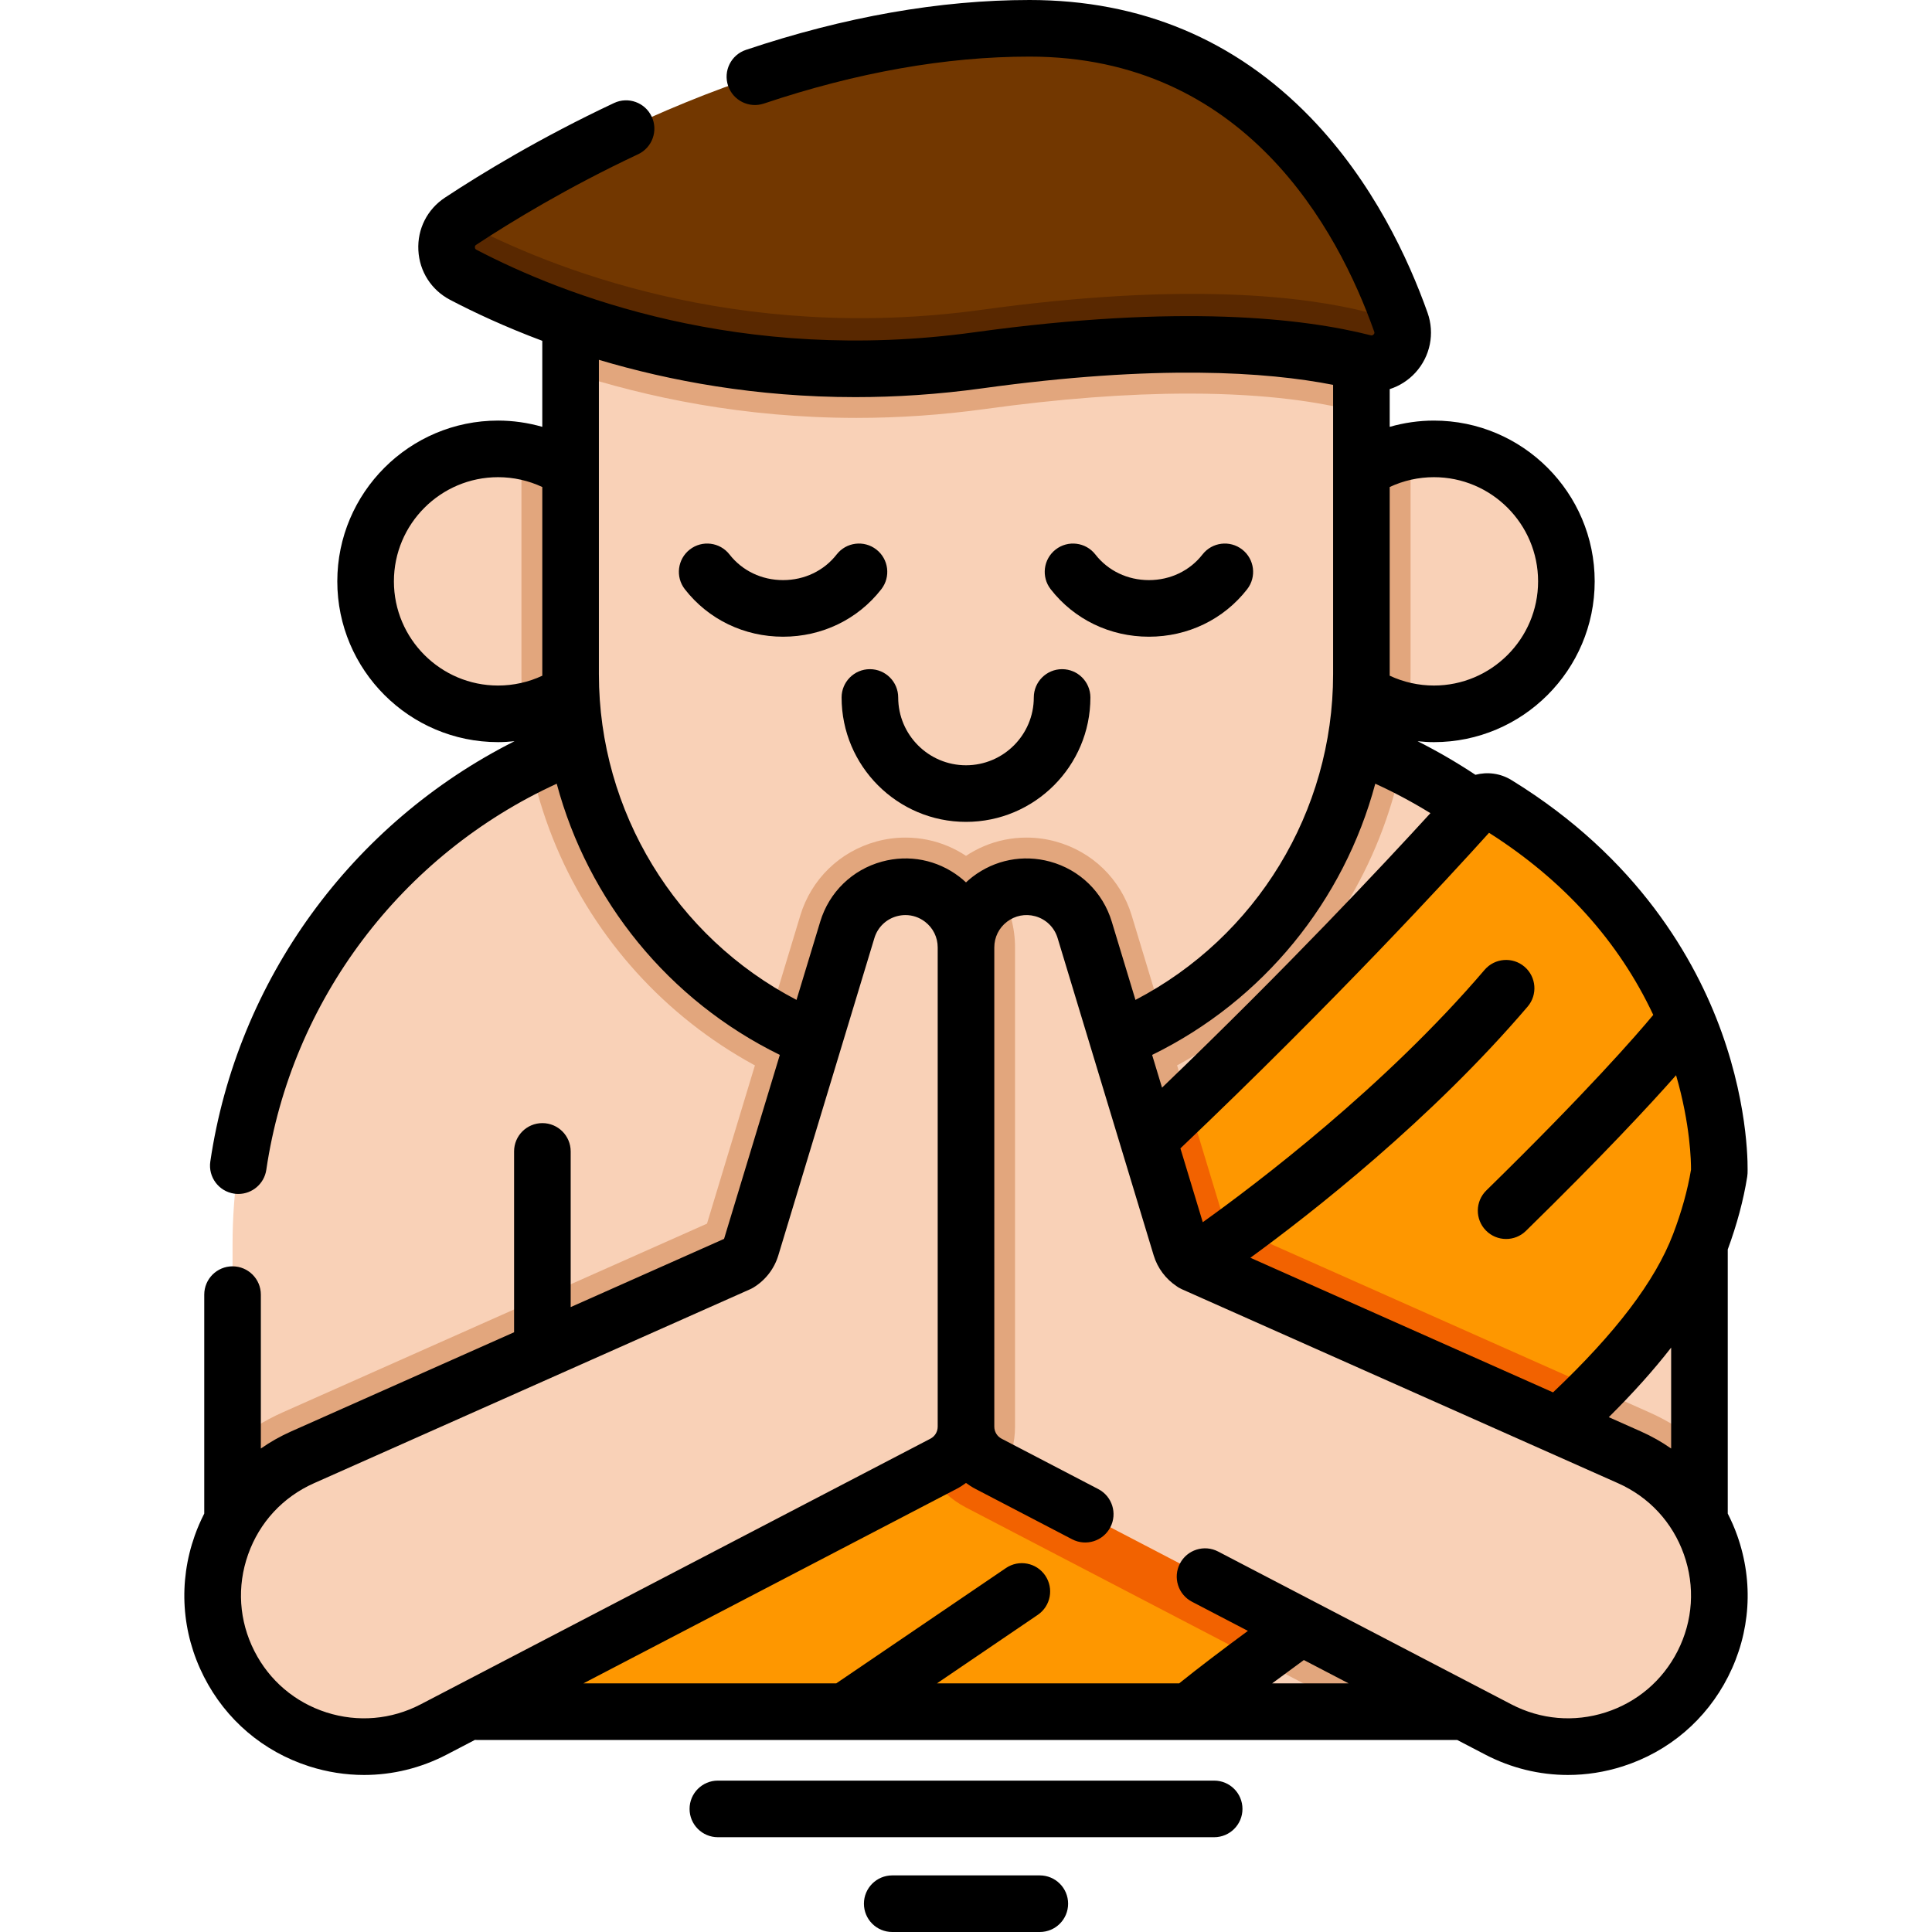<?xml version="1.0" encoding="iso-8859-1"?>
<!-- Generator: Adobe Illustrator 19.0.0, SVG Export Plug-In . SVG Version: 6.00 Build 0)  -->
<svg xmlns="http://www.w3.org/2000/svg" xmlns:xlink="http://www.w3.org/1999/xlink" version="1.1" id="Capa_1" x="0px" y="0px" viewBox="0 0 512 512" style="enable-background:new 0 0 512 512;" xml:space="preserve" width="512" height="512">
<g id="XMLID_1049_">
	<g id="XMLID_1050_">
		<path id="XMLID_1051_" style="fill:#F9D1B7;" d="M450.372,329.752v85.508c0,21.18-17.17,38.35-38.35,38.35H99.979    c-21.18,0-38.35-17.17-38.35-38.35v-85.508c0-55.74,32.195-103.972,79.014-127.095c18.884-9.332,40.153-14.574,62.656-14.574    h105.405c22.492,0,43.762,5.242,62.656,14.574c6.696,3.308,13.09,7.126,19.134,11.406    C426.727,239.723,450.372,281.981,450.372,329.752z"/>
		<path id="XMLID_1054_" style="fill:#E2A67D;" d="M450.371,382.683v32.575c0,21.18-17.17,38.35-38.35,38.35h-52.21L255.95,399.482    c-8.009-4.18-12.98-12.379-12.98-21.4V251.077c0-16.047,13.04-29.108,29.068-29.108c2.586,0,5.172,0.341,7.678,1.032    c9.733,2.646,17.29,9.993,20.207,19.646l24.717,81.63l112.501,50.036C442.022,376.478,446.462,379.305,450.371,382.683z"/>
		<path id="XMLID_1057_" style="fill:#E2A67D;" d="M269.031,251.079v126.995c0,9.031-4.972,17.23-12.98,21.4L152.179,453.61h-52.2    c-21.18,0-38.35-17.17-38.35-38.35v-32.575c3.909-3.378,8.349-6.204,13.231-8.369l112.501-50.036l24.717-81.64    c2.917-9.642,10.474-16.989,20.207-19.646c2.506-0.682,5.092-1.032,7.678-1.032C255.99,221.962,269.031,235.022,269.031,251.079z"/>
		<path id="XMLID_1060_" style="fill:#E2A67D;" d="M308.702,188.081c22.492,0,43.762,5.242,62.656,14.574    c-11.106,53.504-58.616,93.838-115.358,93.838s-104.252-40.334-115.358-93.838c18.884-9.332,40.153-14.574,62.656-14.574H308.702z    "/>
		<path id="XMLID_1063_" style="fill:#FE9700;" d="M455.624,310.655c-1.002,6.295-2.796,12.69-5.252,19.124    c-4.871,12.75-14.704,25.66-27.173,38.339c-25.65,26.061-62.425,51.119-90.039,71.596c-6.625,4.911-12.72,9.562-18.012,13.892    H100.569l-0.331-0.12c47.921-22.853,97.908-59.097,142.732-96.655c26.211-21.971,50.658-44.383,71.897-64.841    c38.951-37.517,67.126-68.439,75.626-77.931c0.02-0.02,0.04-0.04,0.05-0.06c1.554-1.724,4.12-2.095,6.094-0.882    C458.079,250.866,455.624,310.655,455.624,310.655z"/>
		<path id="XMLID_1066_" style="fill:#F26200;" d="M423.198,368.119c-25.65,26.061-62.425,51.119-90.039,71.596l-77.209-40.234    c-8.009-4.18-12.98-12.379-12.98-21.4v-21.249c26.211-21.971,50.658-44.383,71.897-64.841l9.773,32.285L423.198,368.119z"/>
		<g id="XMLID_1067_">
			<g id="XMLID_1068_">
				<path id="XMLID_1071_" style="fill:#F9D1B7;" d="M415.11,154.062c0,19.395-15.717,35.111-35.112,35.111      c-2.255,0-4.47-0.21-6.605-0.621c-16.228-3.087-28.496-17.35-28.496-34.49c0-17.28,12.479-31.634,28.917-34.56      c2.005-0.351,4.079-0.541,6.184-0.541C399.393,118.96,415.11,134.677,415.11,154.062z"/>
				<path id="XMLID_1074_" style="fill:#E2A67D;" d="M373.814,119.501v59.168c0,3.328-0.14,6.626-0.421,9.883      c-16.228-3.087-28.496-17.35-28.496-34.49C344.896,136.781,357.375,122.428,373.814,119.501z"/>
			</g>
			<g id="XMLID_1075_">
				<path id="XMLID_1078_" style="fill:#F9D1B7;" d="M167.103,154.062c0,17.14-12.268,31.403-28.496,34.49      c-2.135,0.411-4.35,0.621-6.605,0.621c-19.395,0-35.112-15.716-35.112-35.111c0-19.385,15.717-35.102,35.112-35.102      c2.105,0,4.18,0.191,6.184,0.541C154.624,122.428,167.103,136.781,167.103,154.062z"/>
				<path id="XMLID_1081_" style="fill:#E2A67D;" d="M138.607,188.552c-0.281-3.258-0.421-6.555-0.421-9.883v-59.168      c16.438,2.927,28.917,17.28,28.917,34.56C167.103,171.201,154.835,185.464,138.607,188.552z"/>
			</g>
		</g>
		<path id="XMLID_1084_" style="fill:#F9D1B7;" d="M360.783,73.885v104.784c0,38.91-21.209,72.869-52.702,90.941    c-11.767,6.756-24.978,11.296-39.051,13.04c-4.27,0.531-8.62,0.802-13.03,0.802c-4.41,0-8.76-0.271-13.03-0.802    c-14.083-1.744-27.283-6.285-39.051-13.04c-31.493-18.072-52.702-52.031-52.702-90.941V73.885H360.783z"/>
		<path id="XMLID_1087_" style="fill:#E2A67D;" d="M360.783,73.885v35.362c-0.862-0.11-1.734-0.271-2.586-0.491    c-7.969-2.035-21.941-4.45-43.271-4.45c-16.137,0-34.27,1.373-53.875,4.089c-11.316,1.564-22.783,2.355-34.089,2.355    c-0.01,0-0.01,0-0.01,0c-29.94-0.01-55.679-5.473-75.736-12.008V73.885H360.783z"/>
		<path id="XMLID_1090_" style="fill:#E2A67D;" d="M308.081,269.61c-11.767,6.756-24.978,11.296-39.051,13.04    c-4.27,0.531-8.62,0.802-13.03,0.802c-4.41,0-8.76-0.271-13.03-0.802v-31.573c0-16.047,13.04-29.108,29.068-29.108    c2.586,0,5.172,0.341,7.678,1.032c9.733,2.646,17.29,9.993,20.207,19.646L308.081,269.61z"/>
		<path id="XMLID_1093_" style="fill:#E2A67D;" d="M269.03,251.077v31.573c-4.27,0.531-8.62,0.802-13.03,0.802    c-18.964,0-36.745-5.032-52.081-13.842l8.159-26.963c2.917-9.652,10.474-16.999,20.207-19.646    c2.506-0.692,5.092-1.032,7.678-1.032C255.99,221.969,269.03,235.03,269.03,251.077z"/>
		<path id="XMLID_1096_" style="fill:#723700;" d="M122.057,58.627c-5.245,3.458-4.848,11.285,0.719,14.198    c21.41,11.202,71.222,31.678,136.491,22.659c54.141-7.482,85.792-3.52,102.142,0.641c6.392,1.627,12.046-4.51,9.842-10.727    C361.744,58.58,335.421,7.5,272.831,7.5C206.97,7.5,146.045,42.81,122.057,58.627z"/>
		<path id="XMLID_1099_" style="fill:#592800;" d="M361.415,96.127c-16.358-4.16-48.001-8.129-102.147-0.642    c-65.272,9.021-115.077-11.457-136.487-22.663c-5.573-2.907-5.964-10.735-0.722-14.193c0.08-0.06,0.17-0.11,0.261-0.17    c0.441,0.361,0.922,0.692,1.463,0.972c21.41,11.196,71.215,31.674,136.487,22.653c54.146-7.477,85.789-3.518,102.147,0.642    c2.736,0.702,5.342-0.03,7.247-1.584c0.571,1.473,1.103,2.897,1.584,4.26C373.453,91.616,367.8,97.751,361.415,96.127z"/>
		<g id="XMLID_1106_">
			<g id="XMLID_1101_">
				<path id="XMLID_1102_" style="fill:#F9D1B7;" d="M235.706,235.57L235.706,235.57c-5.339,1.454-9.555,5.553-11.158,10.849      l-25.459,84.09c-0.541,1.788-1.721,3.314-3.315,4.287l-115.614,51.42c-20.957,9.321-29.819,34.304-19.421,54.747l0,0      c10.097,19.852,34.453,27.652,54.204,17.359l135.089-70.402c3.669-1.912,5.97-5.706,5.97-9.844V251.077      C256,240.482,245.928,232.786,235.706,235.57z"/>
				<path id="XMLID_1103_" style="fill:#F9D1B7;" d="M451.265,440.96c-7.08,13.91-21.15,21.91-35.73,21.91      c-6.24,0-12.56-1.47-18.48-4.55l-131.18-68.36l-3.91-2.04c-3.66-1.91-5.97-5.7-5.97-9.84v-127c0-6.52,3.81-11.93,9.12-14.49      c3.33-1.61,7.24-2.09,11.18-1.02c5.34,1.45,9.55,5.55,11.16,10.85l25.46,84.09c0.54,1.79,1.72,3.31,3.31,4.29l115.62,51.42      C452.795,395.54,461.665,420.52,451.265,440.96z"/>
				<g id="XMLID_1104_">
					<path id="XMLID_1105_" style="fill:#E2A67D;" d="M268.995,251.08v127c0,4.25-1.11,8.32-3.12,11.88l-3.91-2.04       c-3.66-1.91-5.97-5.7-5.97-9.84v-127c0-6.52,3.81-11.93,9.12-14.49C267.595,240.86,268.995,245.81,268.995,251.08z"/>
				</g>
			</g>
		</g>
	</g>
	<g id="XMLID_1112_">
		<path id="XMLID_1113_" d="M460.379,406.913c-0.712-2.008-1.559-3.939-2.507-5.802v-69.944c0-0.015-0.002-0.03-0.002-0.045    c2.433-6.605,4.174-13.088,5.161-19.287c0.046-0.289,0.075-0.58,0.087-0.872c0.027-0.67,0.588-16.65-6.889-37.456    c-6.854-19.072-22.075-46.14-55.668-66.777c-2.946-1.809-6.394-2.235-9.559-1.401c-4.929-3.266-10.046-6.24-15.318-8.895    c1.433,0.146,2.872,0.241,4.318,0.241c23.494,0,42.608-19.114,42.608-42.608s-19.114-42.608-42.608-42.608    c-3.976,0-7.92,0.577-11.716,1.66v-9.997c2.571-0.827,4.935-2.31,6.829-4.385c3.919-4.295,5.148-10.366,3.206-15.844    c-5.024-14.173-14.478-34.649-30.982-51.714C327.329,10.49,302.261,0,272.831,0c-23.735,0-49.022,4.448-75.16,13.221    c-3.927,1.318-6.042,5.57-4.724,9.497c1.318,3.926,5.569,6.04,9.497,4.724C227.041,19.186,250.722,15,272.831,15    c56.996,0,81.699,45.677,91.352,72.904c0.05,0.141,0.143,0.402-0.149,0.722c-0.317,0.348-0.638,0.266-0.774,0.23    c-17.79-4.526-50.45-8.341-105.02-0.802c-62.067,8.579-109.336-10.023-131.988-21.875c-0.113-0.06-0.378-0.198-0.4-0.628    c-0.021-0.43,0.228-0.594,0.333-0.663c9.242-6.094,24.19-15.205,42.921-24.01c3.749-1.762,5.359-6.229,3.597-9.978    c-1.762-3.75-6.23-5.361-9.978-3.597c-19.537,9.184-35.145,18.697-44.798,25.062c-4.703,3.102-7.341,8.313-7.057,13.942    c0.285,5.63,3.435,10.55,8.427,13.162c6.379,3.338,14.587,7.175,24.415,10.852v22.796c-3.796-1.083-7.74-1.66-11.716-1.66    c-23.494,0-42.608,19.114-42.608,42.608s19.114,42.608,42.608,42.608c1.459,0,2.911-0.095,4.357-0.243    c-43.09,21.677-73.524,63.277-80.618,111.386c-0.604,4.098,2.228,7.909,6.326,8.514c0.371,0.055,0.739,0.081,1.103,0.081    c3.658,0,6.861-2.68,7.411-6.407c6.62-44.901,35.857-83.499,76.963-102.308c8.299,30.978,29.627,57.426,59.124,71.864    l-14.778,48.756l-40.648,18.078v-41.256c0-4.143-3.358-7.5-7.5-7.5s-7.5,3.357-7.5,7.5v47.927L77.11,379.364    c-2.836,1.261-5.499,2.777-7.982,4.507v-40.782c0-4.143-3.358-7.5-7.5-7.5s-7.5,3.357-7.5,7.5v58.022    c-0.949,1.863-1.795,3.794-2.507,5.802c-4.403,12.413-3.54,25.713,2.431,37.452c5.798,11.399,15.699,19.826,27.879,23.727    c4.782,1.531,9.682,2.291,14.559,2.291c7.543-0.001,15.028-1.818,21.917-5.408l7.458-3.887c0.13,0.007,0.259,0.02,0.39,0.02    h259.917l7.42,3.867c6.889,3.59,14.373,5.408,21.917,5.408c4.876,0,9.777-0.76,14.559-2.291c12.18-3.9,22.082-12.327,27.88-23.727    C463.919,432.626,464.782,419.325,460.379,406.913z M434.889,379.364l-8.543-3.8c6.427-6.374,11.921-12.504,16.526-18.436v26.743    C440.389,382.141,437.725,380.626,434.889,379.364z M438.131,268.961c-4.516,5.433-17.416,20.262-44.242,46.523    c-2.96,2.897-3.01,7.646-0.113,10.605c1.469,1.501,3.414,2.254,5.36,2.254c1.893,0,3.787-0.712,5.246-2.141    c20.26-19.833,32.719-33.247,39.794-41.256c3.816,13.138,3.972,23.026,3.959,25.029c-0.907,5.449-2.511,11.209-4.77,17.126    c-4.747,12.421-15.17,26.143-31.795,41.892l-80.206-35.672c16.369-11.935,47.871-36.574,73.474-66.558    c2.69-3.15,2.316-7.884-0.833-10.574c-3.149-2.688-7.884-2.315-10.574,0.834c-26.474,31.005-60.503,56.731-74.685,66.876    l-5.925-19.569c40.825-38.829,71.299-71.992,81.788-83.63C414.398,233.287,428.993,249.487,438.131,268.961z M364.462,207.687    c5.02,2.298,9.905,4.904,14.613,7.81c-12.395,13.573-37.98,40.912-71.125,72.741l-2.626-8.672    C334.831,265.127,356.165,238.673,364.462,207.687z M380.002,126.458c15.223,0,27.608,12.385,27.608,27.608    s-12.385,27.608-27.608,27.608c-4.066,0-8.077-0.903-11.723-2.612c0-0.131,0.007-0.261,0.007-0.392v-49.607    C371.929,127.357,375.941,126.458,380.002,126.458z M104.39,154.066c0-15.224,12.385-27.608,27.608-27.608    c4.06,0,8.072,0.899,11.716,2.606v49.607c0,0.133,0.007,0.266,0.007,0.399c-3.644,1.708-7.662,2.605-11.723,2.605    C116.775,181.675,104.39,169.29,104.39,154.066z M158.714,178.671V95.359c18.739,5.59,41.683,9.884,67.959,9.883    c10.675-0.001,21.906-0.71,33.621-2.328c46.164-6.38,75.437-4.378,92.992-0.925v76.682c0,36.422-20.366,69.64-52.376,86.313    l-6.279-20.737c-2.367-7.818-8.485-13.767-16.366-15.913c-7.147-1.946-14.62-0.482-20.505,4.013    c-0.617,0.471-1.2,0.974-1.761,1.495c-0.561-0.521-1.143-1.023-1.76-1.495c-5.885-4.497-13.358-5.958-20.505-4.013h0    c-7.881,2.146-14,8.095-16.366,15.913l-6.284,20.733C179.078,248.307,158.714,215.089,158.714,178.671z M111.474,451.672    c-7.764,4.047-16.63,4.805-24.968,2.135c-8.337-2.67-15.115-8.438-19.084-16.242c-4.087-8.035-4.678-17.14-1.665-25.637    c3.014-8.497,9.211-15.194,17.448-18.858l115.615-51.42c0.297-0.132,0.585-0.283,0.862-0.452c3.17-1.937,5.508-4.961,6.583-8.515    l25.459-84.09c0.861-2.843,3.085-5.006,5.951-5.786c0.754-0.205,1.518-0.307,2.274-0.307c1.852,0,3.663,0.605,5.182,1.766    c2.14,1.636,3.367,4.117,3.367,6.811v127.002c0,1.347-0.742,2.57-1.936,3.192L111.474,451.672z M337.135,446.107    c2.644-1.963,5.441-4.02,8.397-6.18l11.858,6.18H337.135z M444.578,437.564c-3.969,7.804-10.747,13.572-19.084,16.242    c-8.338,2.669-17.205,1.912-24.968-2.135l-77.711-40.499c-3.674-1.915-8.204-0.488-10.117,3.186    c-1.915,3.673-0.489,8.202,3.185,10.117l14.825,7.726c-6.95,5.13-12.948,9.674-18.21,13.906h-64.188l26.706-18.149    c3.426-2.328,4.315-6.993,1.987-10.419c-2.329-3.425-6.992-4.315-10.419-1.987l-44.962,30.556H154.61l98.886-51.534    c0.887-0.462,1.719-0.995,2.504-1.578c0.786,0.583,1.617,1.116,2.504,1.578l25.628,13.355c3.672,1.914,8.203,0.489,10.117-3.186    c1.915-3.673,0.488-8.203-3.185-10.117l-25.627-13.355c-1.194-0.622-1.937-1.846-1.937-3.192V251.076    c0-2.692,1.228-5.175,3.367-6.811c2.141-1.635,4.857-2.166,7.457-1.459c2.866,0.78,5.09,2.943,5.951,5.786l25.459,84.089    c1.022,3.378,3.194,6.266,6.127,8.207c0.079,0.057,0.16,0.109,0.241,0.163c0.074,0.047,0.141,0.1,0.216,0.146    c0.059,0.036,0.124,0.062,0.185,0.097c0.161,0.092,0.324,0.178,0.491,0.257c0.064,0.03,0.123,0.069,0.187,0.098l115.614,51.42    c8.238,3.664,14.435,10.361,17.449,18.858C449.256,420.425,448.665,429.529,444.578,437.564z"/>
		<path id="XMLID_1124_" d="M233.556,156.154c2.544-3.269,1.958-7.98-1.311-10.525c-3.268-2.545-7.98-1.958-10.525,1.311    c-3.362,4.318-8.537,6.795-14.196,6.795s-10.834-2.477-14.197-6.795c-2.544-3.269-7.255-3.854-10.525-1.311    c-3.268,2.545-3.854,7.258-1.31,10.525c6.225,7.995,15.713,12.58,26.033,12.58C217.843,168.734,227.331,164.149,233.556,156.154z"/>
		<path id="XMLID_1125_" d="M304.476,168.734C304.477,168.734,304.476,168.734,304.476,168.734c10.319,0,19.808-4.585,26.033-12.58    c2.545-3.268,1.958-7.98-1.31-10.525c-3.269-2.545-7.98-1.959-10.525,1.311c-3.363,4.318-8.538,6.795-14.197,6.795    s-10.834-2.477-14.196-6.795c-2.544-3.269-7.258-3.854-10.525-1.311c-3.269,2.545-3.855,7.257-1.311,10.525    C284.669,164.149,294.157,168.734,304.476,168.734z"/>
		<path id="XMLID_1126_" d="M223.032,184.837c0,18.179,14.789,32.968,32.967,32.968c18.179,0,32.968-14.789,32.968-32.968    c0-4.143-3.358-7.5-7.5-7.5s-7.5,3.357-7.5,7.5c0,9.907-8.06,17.968-17.968,17.968c-9.907,0-17.967-8.061-17.967-17.968    c0-4.143-3.358-7.5-7.5-7.5S223.032,180.694,223.032,184.837z"/>
		<path id="XMLID_1127_" d="M321.768,471.88H190.243c-4.142,0-7.5,3.357-7.5,7.5s3.358,7.5,7.5,7.5h131.524    c4.142,0,7.5-3.357,7.5-7.5S325.91,471.88,321.768,471.88z"/>
		<path id="XMLID_1128_" d="M275.561,497H236.45c-4.142,0-7.5,3.357-7.5,7.5s3.358,7.5,7.5,7.5h39.111c4.142,0,7.5-3.357,7.5-7.5    S279.703,497,275.561,497z"/>
	</g>
</g>















</svg>
